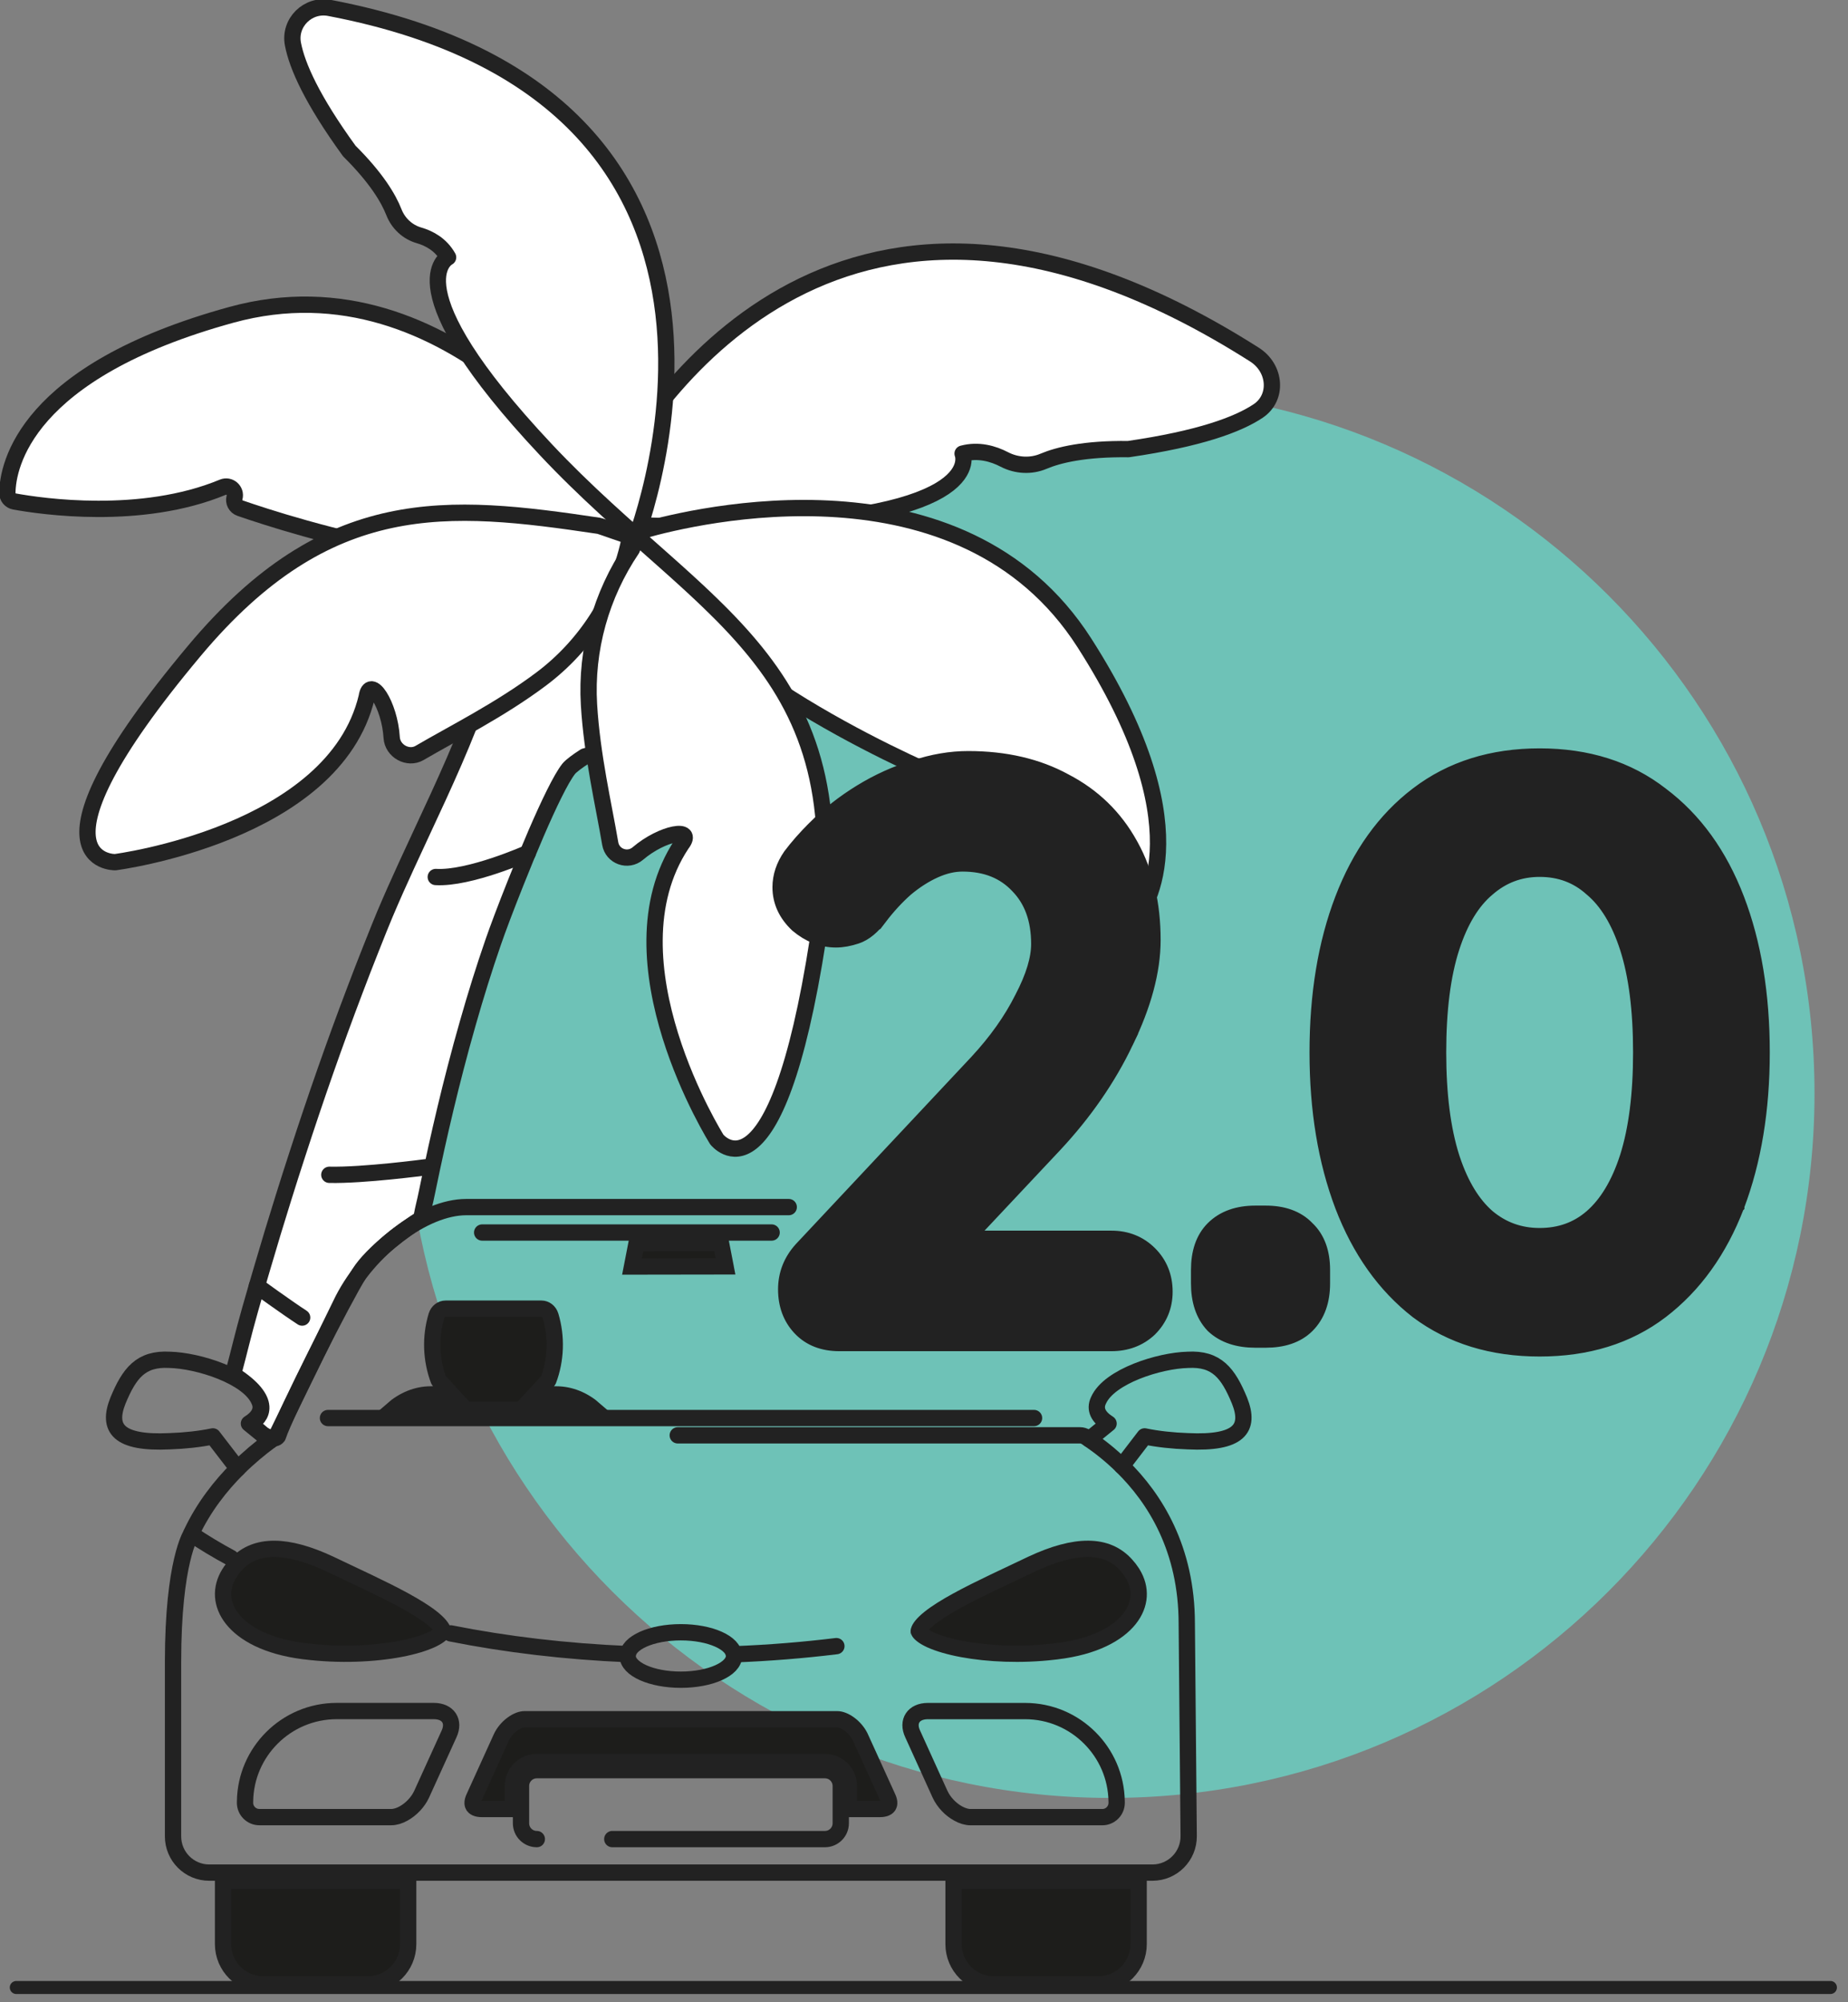 <svg width="1134" height="1228" viewBox="0 0 1134 1228" fill="none" xmlns="http://www.w3.org/2000/svg">
<rect x="0" y="0" width="1134" height="1228" fill="#808080" stroke="none"/>
<g clip-path="url(#clip0_30_75)">
<path d="M10 1219H1123.2" stroke="#222222" stroke-width="8" stroke-linecap="round" stroke-linejoin="round"/>
<path d="M681.31 1102.73C919.976 1102.73 1113.45 909.266 1113.45 670.615C1113.45 431.965 919.976 238.5 681.31 238.5C442.643 238.5 249.165 431.965 249.165 670.615C249.165 909.266 442.643 1102.73 681.31 1102.73Z" fill="#6EC2B7"/>
<path d="M267.798 704.031C265.844 712.881 263.956 721.756 262.138 730.611C260.38 739.269 260.11 738.909 258.5 747.5C249.167 753.333 228.5 768.2 220.5 781C210.5 797 175.5 866 170.5 881C168.5 883.8 163.344 881.167 161.016 879.5L153.493 873C160.495 869.667 168.2 859 143 843C147.262 827.118 148.997 819.015 153.493 803.157C155.947 794.508 158.467 785.878 161.016 777.254C165.244 762.855 169.586 748.486 174.079 734.192C176.879 725.262 179.709 716.337 182.619 707.472C193.548 673.8 205.193 640.419 217.675 607.614C220.901 599.04 224.227 590.491 227.592 582.021C229.245 577.774 230.923 573.572 232.626 569.38C233.743 566.6 234.905 563.801 236.057 561.031C240.35 550.864 244.858 540.757 249.481 530.71C262.468 502.358 276.192 474.346 287.612 445.427L280.254 434.925L269.18 417.075L387.256 330.104L390.156 455.194L358.867 463.953C354.679 466.578 350.317 469.843 349.004 471.506C344.211 477.561 336.693 493.257 328.994 511.062C324.767 520.874 320.465 531.311 316.563 541.143C310.437 556.464 305.253 570.262 302.673 577.779C297.104 593.836 291.885 610.569 286.996 627.768C284.397 636.823 281.902 645.974 279.513 655.224C275.326 671.311 271.434 687.654 267.798 704.031Z" fill="white" stroke="#222222" stroke-width="10" stroke-linecap="round" stroke-linejoin="round"/>
<path d="M378.045 320.698C369.811 317.883 366.064 308.372 370.136 300.684C406.785 231.493 526.684 63.136 769.764 217.475C782.992 225.874 784.269 243.914 772.043 252.083C759.596 260.402 736.045 269.112 692.394 275.462C665.567 275.137 649.554 279.013 640.278 282.935C632.765 286.11 623.899 285.749 616.291 281.798C609.514 278.277 600.493 275.612 590.686 278.212C590.686 278.212 607.806 318.605 449.375 322.01C414.809 322.751 410.732 323.332 381.701 321.439C380.454 321.359 379.222 321.114 378.04 320.708L378.045 320.698Z" fill="white" stroke="#222222" stroke-width="10" stroke-linecap="round" stroke-linejoin="round"/>
<path d="M387.256 330.099C389.861 328.566 390.687 325.191 389.079 322.631C371.974 295.421 276.778 156.082 142.018 193.089C15.166 227.927 4.778 285.744 4.508 302.242C4.463 304.856 6.326 307.11 8.896 307.581C25.259 310.556 86.626 319.606 136.704 298.836C140.811 297.133 145.083 300.9 143.911 305.187C143.17 307.907 144.658 310.731 147.317 311.653C175.371 321.384 321.351 368.969 387.256 330.099Z" fill="white" stroke="#222222" stroke-width="10" stroke-linecap="round" stroke-linejoin="round"/>
<path d="M385.809 333.179C378.286 366.39 359.372 395.994 332.135 416.434C306.841 435.415 278.271 449.634 257.475 461.805C250.402 465.942 240.856 460.663 240.355 452.389C239.123 432.115 227.031 413.929 225.028 427.482C204.973 511.663 70.643 528.802 70.643 528.802C70.643 528.802 9.462 530.109 119.424 399.004C201.201 301.506 274.655 308.693 367.361 322.481C368.919 322.711 384.617 328.616 387.106 328.937C390.918 329.428 385.188 324.364 385.809 333.179Z" fill="white" stroke="#222222" stroke-width="10" stroke-linecap="round" stroke-linejoin="round"/>
<path d="M391.423 331.957C390.517 329.077 392.16 326.012 395.065 325.186C425.984 316.406 589.97 276.534 665.357 394.196C736.326 504.957 705.357 554.876 694.523 567.322C692.805 569.29 689.915 569.726 687.691 568.354C673.536 559.619 621.871 525.286 598.555 476.349C596.642 472.333 590.947 472.277 588.948 476.249C587.681 478.763 584.686 479.87 582.091 478.773C554.729 467.234 414.399 404.939 391.428 331.957H391.423Z" fill="white" stroke="#222222" stroke-width="10" stroke-linecap="round" stroke-linejoin="round"/>
<path d="M387.782 336.75C387.782 336.75 501.225 61.709 202.153 4.853C188.955 2.344 177.229 13.858 179.759 27.05C182.333 40.483 191.469 61.093 214.349 92.62C230.978 109.108 238.426 121.729 241.732 130.183C244.407 137.03 250.052 142.309 257.114 144.347C263.4 146.165 270.542 149.967 274.97 157.85C274.97 157.85 239.974 174.748 334.935 275.768C429.896 376.782 528.192 406.597 502.027 575.505C475.861 744.414 439.878 698.922 439.878 698.922C439.878 698.922 370.943 589.394 418.24 517.794C426.595 507.161 406.47 510.652 391.423 523.478C385.283 528.712 375.796 525.326 374.454 517.368C370.497 493.969 363.289 463.508 361.426 432.215C359.413 398.378 368.814 364.837 387.792 336.75H387.782Z" fill="white"/>
<path d="M334.935 275.768C239.974 174.748 274.97 157.85 274.97 157.85C270.542 149.967 263.4 146.165 257.114 144.347C250.052 142.309 244.407 137.03 241.732 130.183C238.426 121.729 230.978 109.108 214.349 92.62C191.469 61.093 182.333 40.483 179.759 27.05C177.229 13.858 188.955 2.344 202.153 4.853C501.225 61.709 387.782 336.75 387.782 336.75H387.792C368.814 364.837 359.413 398.378 361.426 432.215C363.289 463.508 370.497 493.969 374.454 517.368C375.796 525.326 385.283 528.712 391.423 523.478C406.47 510.652 426.595 507.161 418.24 517.794C370.943 589.394 439.878 698.922 439.878 698.922C439.878 698.922 475.861 744.414 502.027 575.505C528.192 406.597 429.896 376.782 334.935 275.768ZM334.935 275.768C384.63 328.631 435.24 361.995 468.446 406" stroke="#222222" stroke-width="10" stroke-linecap="round" stroke-linejoin="round"/>
<path d="M323.865 523.183C323.865 523.183 288.048 539.114 267.402 537.897Z" fill="white"/>
<path d="M323.865 523.183C323.865 523.183 288.048 539.114 267.402 537.897" stroke="#222222" stroke-width="10" stroke-linecap="round" stroke-linejoin="round"/>
<path d="M261.236 715.931C261.236 715.931 223.049 721.02 202.088 720.549Z" fill="white"/>
<path d="M261.236 715.931C261.236 715.931 223.049 721.02 202.088 720.549" stroke="#222222" stroke-width="10" stroke-linecap="round" stroke-linejoin="round"/>
<path d="M157.65 788.693C157.65 788.693 175.597 801.72 185.409 808.106Z" fill="white"/>
<path d="M157.65 788.693C157.65 788.693 175.597 801.72 185.409 808.106" stroke="#222222" stroke-width="10" stroke-linecap="round" stroke-linejoin="round"/>
<path d="M944.783 464C973.896 464 998.776 471.788 1019.11 487.606C1039.6 502.959 1055.01 524.354 1065.43 551.537C1075.85 578.7 1081 610.053 1081 645.5C1081 680.629 1075.85 711.972 1065.44 739.444L1065.44 739.453L1065.43 739.463C1054.99 766.673 1039.58 788.234 1019.08 803.909L1019.07 803.917C998.735 819.39 973.871 827 944.783 827C915.693 827 890.683 819.389 870.036 803.941L869.998 803.913L869.961 803.884C849.804 788.206 834.563 766.652 824.133 739.463L824.129 739.453L824.125 739.444C813.714 711.972 808.565 680.629 808.565 645.5C808.565 610.053 813.712 578.7 824.133 551.537C834.564 524.347 849.812 502.94 869.993 487.581C890.642 471.788 915.668 464 944.783 464ZM594.085 465.634C616.692 465.634 636.541 470.178 653.456 479.465C670.663 488.405 683.975 501.338 693.29 518.187L693.725 518.966C702.777 535.371 707.204 554.619 707.204 576.534C707.204 595.49 701.512 616.341 690.495 638.996L690.496 638.997C679.774 661.394 665.22 682.403 646.883 702.027L646.873 702.037L592.591 759.801H682.055C691.151 759.801 699.001 762.879 705.243 769.105C711.486 775.333 714.575 783.172 714.575 792.257C714.575 801.08 711.441 808.733 705.243 814.917L705.187 814.974L705.128 815.029C698.868 820.884 691.054 823.731 682.055 823.731H514.961C505.343 823.731 497.203 820.734 491.168 814.312C485.26 808.025 482.441 800.04 482.44 790.786C482.44 781.564 485.713 773.386 492.039 766.438L492.66 765.771L599.756 651.579C611.607 638.797 620.818 625.779 627.456 612.535L627.478 612.493L627.5 612.451C634.513 599.094 637.738 587.991 637.738 578.985C637.738 563.669 633.319 551.937 624.896 543.243L624.867 543.214L624.839 543.184C616.412 534.197 605.19 529.564 590.645 529.564C585.226 529.564 579.533 530.842 573.525 533.539C567.466 536.259 561.485 540.065 555.588 545.011C549.968 549.999 544.629 555.793 539.576 562.409L539.575 562.408C535.365 568.001 530.683 572.163 525.385 573.925C521.073 575.359 516.928 576.142 512.995 576.142C504.46 576.141 496.633 573.008 489.63 567.125L489.521 567.033L489.417 566.936C482.657 560.566 479 552.925 479 544.176C479 537.466 481.195 531.1 485.289 525.159L485.348 525.074L485.409 524.992C489.508 519.54 494.422 513.97 500.127 508.278V508.277C508.604 499.821 518.089 492.389 528.571 485.979C539.058 479.567 549.916 474.652 561.142 471.254C572.371 467.529 583.359 465.634 594.085 465.634ZM776.701 744.438C787.054 744.438 795.727 747.295 801.859 753.746C808.323 759.865 811.188 768.522 811.188 778.855V787.19C811.188 797.607 808.283 806.382 801.856 812.793C795.702 818.933 787.027 821.607 776.701 821.607H770.312C759.964 821.607 751.217 818.924 744.781 812.904L744.664 812.794L744.554 812.677C738.518 806.254 735.825 797.522 735.825 787.19V778.855C735.825 768.546 738.51 759.885 744.666 753.743C751.091 747.334 759.88 744.438 770.312 744.438H776.701ZM944.783 532.833C932.558 532.833 921.926 536.809 912.678 544.845L912.643 544.876L912.607 544.905C903.398 552.611 895.954 564.585 890.569 581.333C885.213 597.992 882.454 619.33 882.454 645.5C882.454 671.318 885.207 692.663 890.569 709.667L891.08 711.224C896.414 727.149 903.679 738.809 912.636 746.608C921.872 754.326 932.518 758.167 944.783 758.167C957.42 758.167 968.034 754.3 976.897 746.637C986.154 738.59 993.605 726.423 998.988 709.692C1004.36 692.684 1007.11 671.331 1007.11 645.5C1007.11 619.33 1004.35 597.992 998.997 581.333C993.612 564.585 986.168 552.611 976.959 544.905L976.892 544.85L976.827 544.791C967.957 536.827 957.367 532.833 944.783 532.833Z" fill="#222222" stroke="#222222" stroke-width="10"/>
<path d="M273.404 802.652H332.271C334.616 802.652 336.979 804.256 337.844 807.123C341.691 819.959 341.228 833.938 336.498 846.535C336.487 846.561 336.441 846.666 336.269 846.853L328.554 855.238H341.323C349.881 855.238 358.072 858.615 365.107 864.737H240.579C247.614 858.608 255.809 855.238 264.375 855.238H277.121L269.406 846.853C269.236 846.668 269.188 846.564 269.177 846.536C264.424 833.938 263.962 819.958 267.831 807.122L267.833 807.112L267.836 807.104C268.679 804.268 271.044 802.652 273.404 802.652Z" fill="#1D1D1B" stroke="#222222" stroke-width="10"/>
<path d="M442.437 762.411L444.249 771.736H444.223L445.192 776.709L387.821 776.794L390.598 762.498H396.621V762.411H442.437Z" fill="#1D1D1B" stroke="#222222" stroke-width="10"/>
<path d="M688.441 899.16L702.378 880.991C710.514 882.671 719.674 883.652 728.878 883.958C760.438 885.484 767.418 876.127 760.635 859.115C753.655 842.168 746.589 833.029 728.878 834.033C711.539 834.447 680.677 844.066 674.09 858.853C671.385 864.437 674.111 869.257 680.262 873.118L668.441 882.758" stroke="#222222" stroke-width="10" stroke-linecap="round" stroke-linejoin="round"/>
<path d="M145.834 900.752L130.632 880.991C122.496 882.671 113.336 883.652 104.132 883.958C72.572 885.484 65.592 876.127 72.354 859.115C79.355 842.168 86.421 833.029 104.132 834.033C121.471 834.447 152.334 844.066 158.92 858.853C161.625 864.437 158.899 869.257 152.748 873.118L165.725 883.696" stroke="#222222" stroke-width="10" stroke-linecap="round" stroke-linejoin="round"/>
<path d="M250.476 1153.57V1192.38C250.476 1206.04 239.395 1217.09 225.748 1217.09H161.603C147.939 1217.09 136.875 1206.02 136.875 1192.38V1153.57H250.476Z" fill="#1D1D1B" stroke="#222222" stroke-width="10"/>
<path d="M698.71 1153.57V1192.38C698.71 1206.04 687.646 1217.09 674.003 1217.09H609.836C596.176 1217.09 585.13 1206.03 585.13 1192.38V1153.57H698.71Z" fill="#1D1D1B" stroke="#222222" stroke-width="10"/>
<path d="M295.87 755.95H473.5M634.525 869.737H201.255" stroke="#222222" stroke-width="10" stroke-linecap="round" stroke-linejoin="round"/>
<path d="M117.502 940.229C124.983 924.373 135.322 911.243 145.834 900.752C152.617 893.99 159.51 888.32 165.748 883.717C166.991 882.801 168.212 881.929 169.39 881.1C183.043 853.182 196.697 825.243 210.351 797.325C226.512 765.852 260.406 740.355 286.077 740.355C352.049 740.355 418.02 740.355 484 740.355" stroke="#222222" stroke-width="10" stroke-linecap="round" stroke-linejoin="round"/>
<path d="M141.755 955.562C133.096 950.894 124.939 945.987 117.305 940.84C117.305 940.84 106.181 957.481 106.181 1019.27V1126.3C106.181 1138.6 116.127 1148.54 128.406 1148.54H707.176C719.521 1148.54 729.532 1138.47 729.423 1126.1L728.245 995.846C728.245 950.044 708.79 919.051 688.419 899.159C681.636 892.507 674.722 887.076 668.419 882.779C667.764 882.321 667.11 881.885 666.477 881.471C665.365 880.729 664.078 880.337 662.748 880.337C539.037 880.337 415.894 880.337 415.894 880.337" stroke="#222222" stroke-width="10" stroke-linecap="round" stroke-linejoin="round"/>
<path d="M321.782 1054.48H513.826C515.758 1054.48 518.504 1055.44 521.359 1057.58C523.977 1059.54 526.268 1062.19 527.701 1065.03L527.976 1065.6C530.776 1071.75 533.581 1077.91 536.385 1084.07C539.193 1090.24 542.002 1096.4 544.804 1102.56L544.811 1102.58L544.819 1102.6C546.1 1105.36 545.628 1106.94 545.157 1107.65C544.656 1108.4 543.257 1109.52 540.02 1109.52H520.919V1095.43C520.919 1087.3 514.333 1080.73 506.192 1080.73H329.416C321.289 1080.73 314.71 1087.31 314.709 1095.43V1109.52H295.609C292.374 1109.52 290.982 1108.4 290.483 1107.65C290.01 1106.94 289.539 1105.36 290.815 1102.59L290.821 1102.58L290.826 1102.56C293.629 1096.4 296.431 1090.23 299.234 1084.07C302.032 1077.91 304.829 1071.76 307.626 1065.61C309.043 1062.55 311.468 1059.67 314.258 1057.58C317.111 1055.44 319.851 1054.48 321.782 1054.48Z" fill="#1D1D1B" stroke="#222222" stroke-width="10"/>
<path d="M275.563 1063.46C269.957 1075.8 264.352 1088.13 258.725 1100.47C256.457 1105.38 252.247 1109.72 247.732 1112.23C245.18 1113.67 242.52 1114.5 240.077 1114.5H159.181C154.295 1114.5 150.347 1110.55 150.347 1105.69C150.347 1105.36 150.347 1105.05 150.369 1104.75C150.587 1089.61 156.847 1075.91 166.836 1065.92C177.022 1055.74 191.09 1049.44 206.597 1049.44H266.228C274.952 1049.44 279.14 1055.72 275.563 1063.46Z" stroke="#222222" stroke-width="10" stroke-linecap="round" stroke-linejoin="round"/>
<path d="M685.234 1105.71C685.234 1110.57 681.286 1114.52 676.422 1114.52H595.548C593.105 1114.52 590.466 1113.69 587.892 1112.25C583.378 1109.79 579.168 1105.45 576.856 1100.49C571.251 1088.15 565.624 1075.83 560.04 1063.48C556.42 1055.74 560.607 1049.46 569.353 1049.46H629.006C644.557 1049.46 658.603 1055.76 668.767 1065.95C678.756 1075.94 684.972 1089.61 685.212 1104.77C685.234 1105.1 685.234 1105.4 685.234 1105.71Z" stroke="#222222" stroke-width="10" stroke-linecap="round" stroke-linejoin="round"/>
<path d="M276.612 1001.82C310.506 1008.56 346.995 1012.92 385.251 1014.54" stroke="#222222" stroke-width="10" stroke-linecap="round" stroke-linejoin="round"/>
<path d="M450.333 1014.65C471.926 1013.82 492.93 1012.12 513.236 1009.63" stroke="#222222" stroke-width="10" stroke-linecap="round" stroke-linejoin="round"/>
<path d="M329.415 1127.98C324.05 1127.98 319.71 1123.64 319.71 1118.25V1095.41C319.71 1090.05 324.05 1085.71 329.415 1085.71H506.191C511.579 1085.71 515.919 1090.05 515.919 1095.41V1118.25C515.919 1123.64 511.579 1127.98 506.191 1127.98H375.72" stroke="#222222" stroke-width="10" stroke-linecap="round" stroke-linejoin="round"/>
<path d="M145.367 959.04C157.134 946.854 176.033 946.935 202.43 959.283C217.624 966.581 234.541 974.19 248.228 981.685C255.063 985.428 260.866 989.024 265.103 992.396C269.556 995.941 271.407 998.568 271.805 1000.16L271.826 1000.25L271.844 1000.3L271.797 1000.47C271.742 1000.67 271.457 1001.32 270.3 1002.33C269.169 1003.31 267.466 1004.4 265.121 1005.51C260.435 1007.73 253.8 1009.76 245.707 1011.31C229.557 1014.4 208.386 1015.42 187.151 1012.78L187.129 1012.78L186.061 1012.65C163.751 1009.78 149.664 1001.85 142.601 992.973C135.619 984.198 135.113 974.118 140.609 965.17C142.058 962.851 143.655 960.829 145.367 959.04Z" fill="#1D1D1B" stroke="#222222" stroke-width="10"/>
<path d="M667.918 949.946C677.433 950.037 685.129 953.233 691.142 959.98L691.161 960.001L691.182 960.023C692.383 961.339 693.508 962.797 694.557 964.416L695.002 965.121C700.516 974.077 700.016 984.175 693.029 992.961C685.856 1001.98 671.438 1010.02 648.522 1012.76L646.809 1012.96L646.787 1012.98C626.432 1015.34 606.266 1014.36 590.64 1011.46C582.597 1009.97 575.936 1008 571.134 1005.83C568.733 1004.74 566.931 1003.66 565.681 1002.65C564.4 1001.63 563.958 1000.89 563.832 1000.57L563.813 1000.51L563.792 1000.46L563.771 1000.4C563.769 1000.39 563.768 1000.39 563.768 1000.39C563.768 1000.38 563.768 1000.38 563.77 1000.36C563.772 1000.34 563.777 1000.31 563.79 1000.26L563.807 1000.2L563.823 1000.14C564.22 998.554 566.068 995.931 570.521 992.388C574.756 989.018 580.557 985.422 587.392 981.679C601.083 974.18 618.012 966.562 633.223 959.249C646.577 953.005 658.213 949.852 667.918 949.946Z" fill="#1D1D1B" stroke="#222222" stroke-width="10"/>
<path d="M417.793 1030.22C435.814 1030.22 450.422 1023.71 450.422 1015.67C450.422 1007.64 435.814 1001.12 417.793 1001.12C399.773 1001.12 385.165 1007.64 385.165 1015.67C385.165 1023.71 399.773 1030.22 417.793 1030.22Z" stroke="#222222" stroke-width="10" stroke-linecap="round" stroke-linejoin="round"/>
</g>
<defs>
<clipPath id="clip0_30_75">
<rect width="1134" height="1228" fill="white"/>
</clipPath>
</defs>
</svg>
